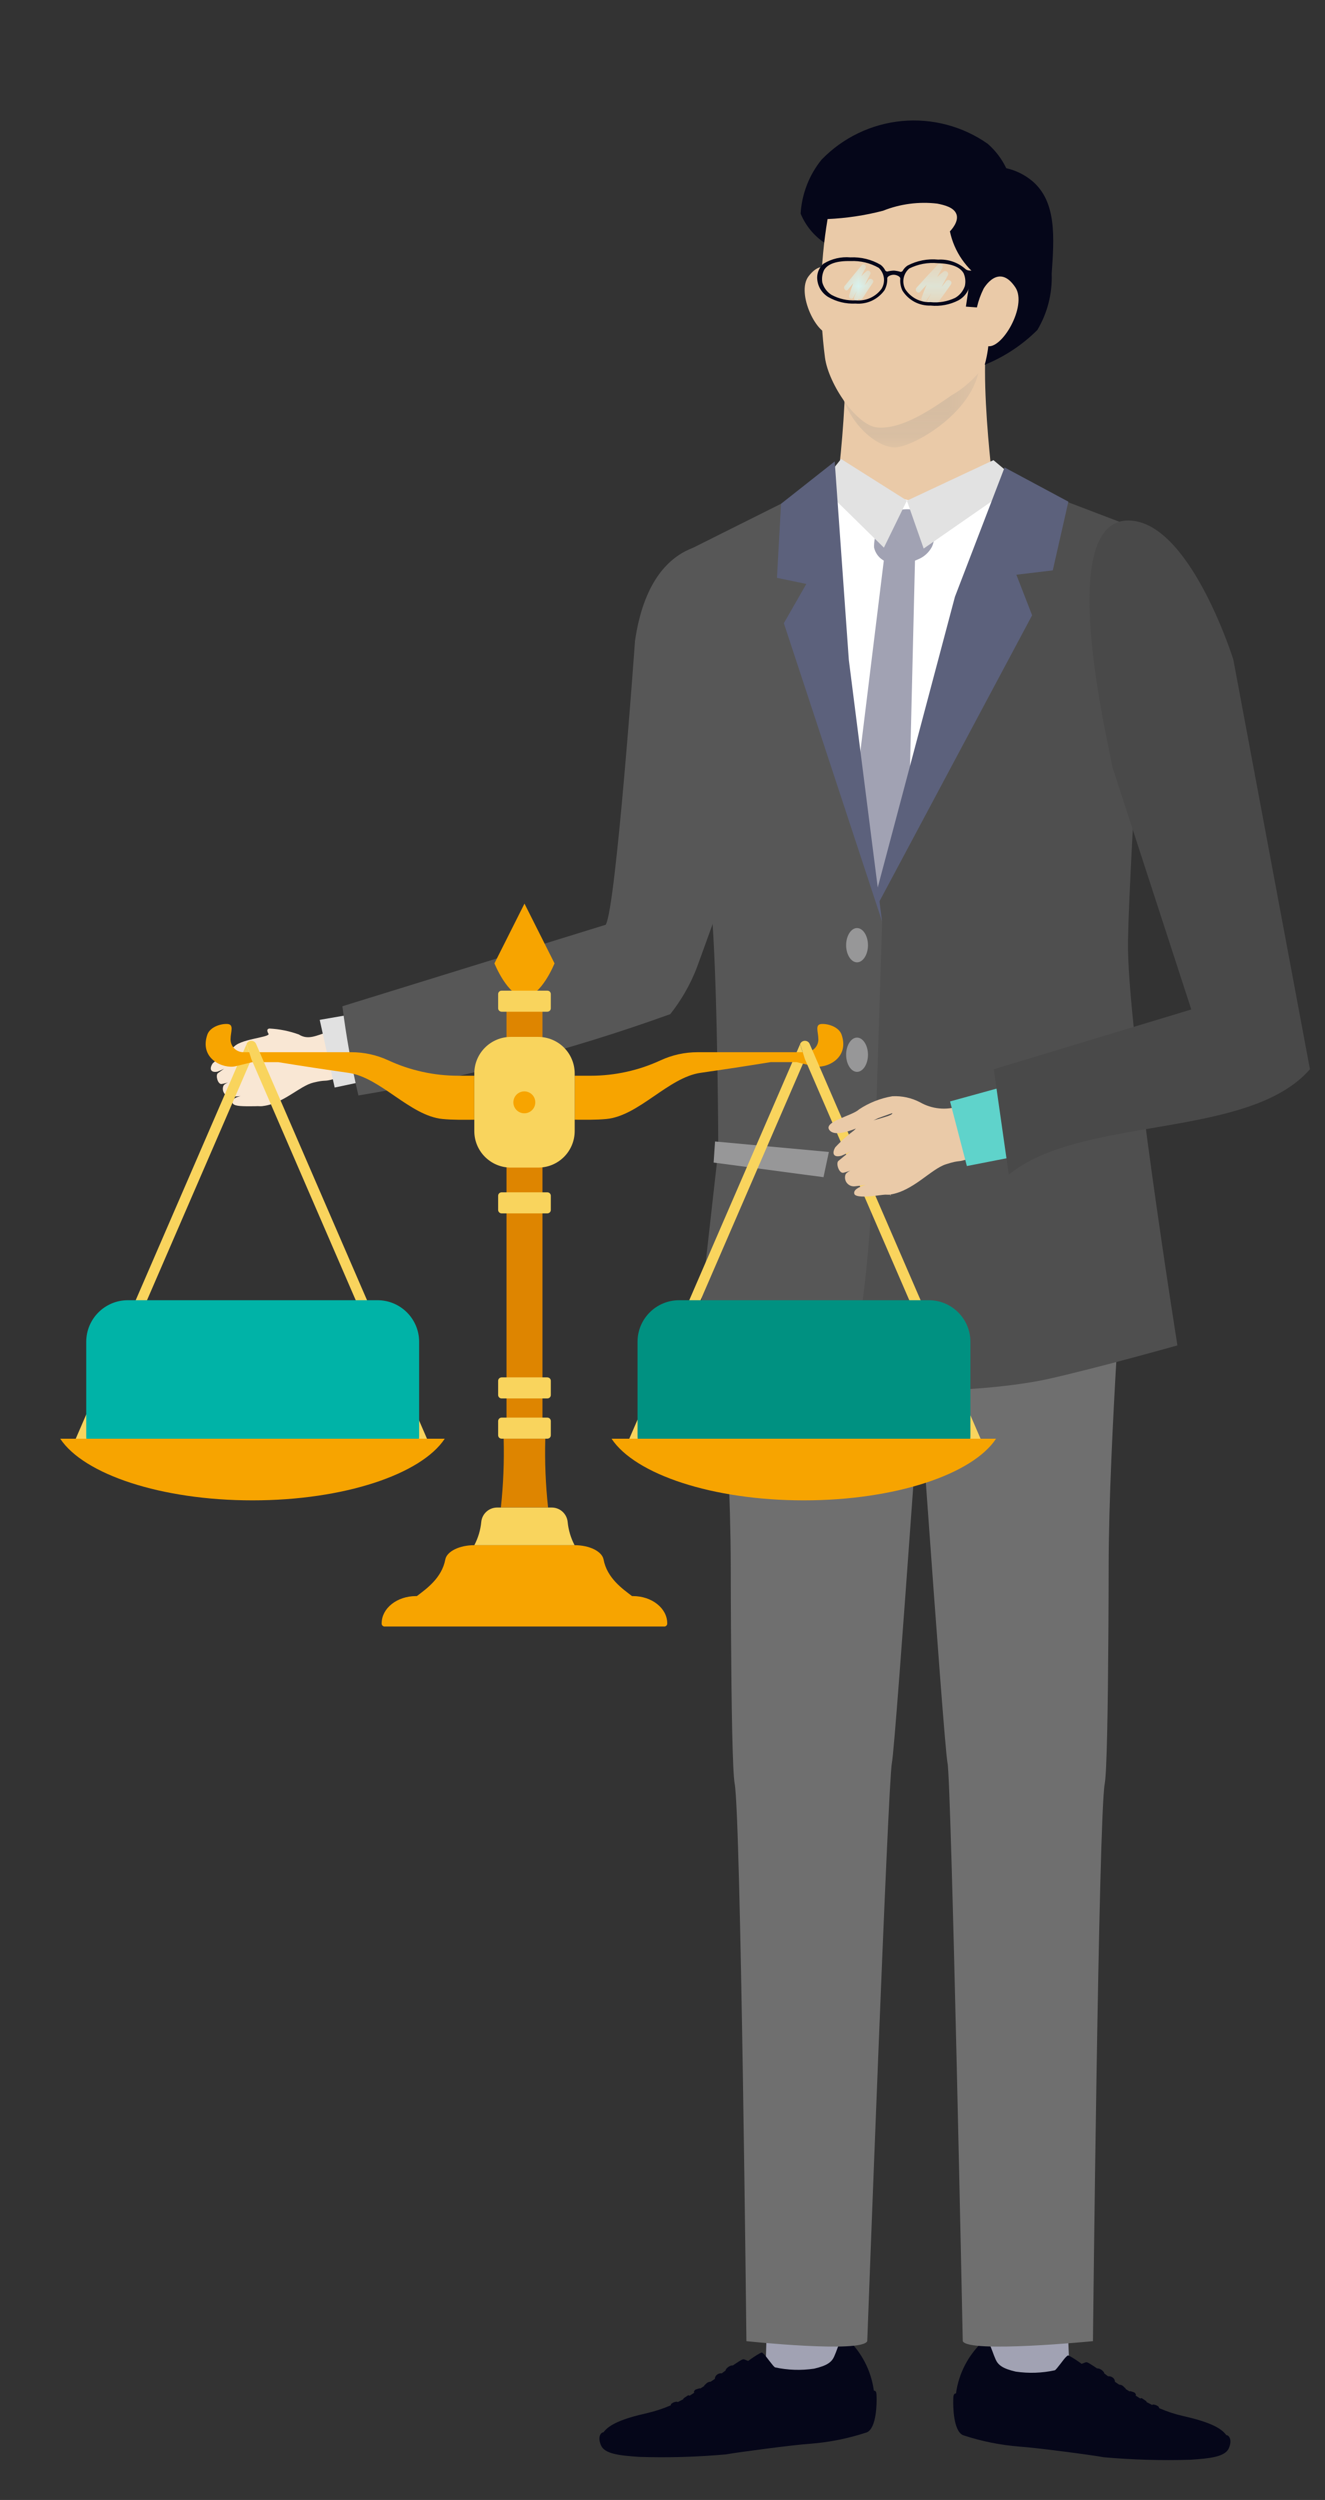 <svg width="44" height="83" viewBox="0 0 44 83" fill="none" xmlns="http://www.w3.org/2000/svg">
<rect x="0" y="0" width="44" height="83" fill="#333333" stroke="none"/>
<path d="M7.94 34.648C7.628 34.838 7.335 35.058 7.064 35.304C6.943 35.482 6.991 35.625 7.225 35.579C7.475 35.481 7.709 35.346 7.919 35.178C7.682 35.317 7.453 35.469 7.232 35.633C7.153 35.704 7.232 36.003 7.358 35.99C7.484 35.977 8.104 35.775 8.104 35.775C8.104 35.775 7.501 35.905 7.423 36.041C7.404 36.083 7.396 36.129 7.401 36.174C7.405 36.219 7.421 36.263 7.447 36.3C7.473 36.337 7.509 36.367 7.55 36.387C7.591 36.406 7.637 36.415 7.682 36.411C7.913 36.404 8.143 36.379 8.37 36.335C8.37 36.335 7.644 36.371 7.72 36.615C7.752 36.717 7.959 36.731 8.313 36.729C8.572 36.729 8.724 36.717 8.724 36.717L7.94 34.648Z" fill="#F9E7D4"/>
<path d="M8.92 34.327C8.946 34.451 7.915 34.493 7.741 34.794C7.517 35.185 8.02 36.792 8.707 36.724C9.393 36.656 9.951 36.053 10.402 35.944C10.853 35.834 10.733 35.925 11.073 35.827C11.004 35.309 10.999 34.779 10.907 34.256C10.51 34.377 10.236 34.543 9.923 34.345C9.609 34.231 9.28 34.165 8.947 34.148C8.807 34.166 8.92 34.327 8.92 34.327Z" fill="#F9E7D4"/>
<path d="M28.019 77.401L28.239 80.138L25.373 80.216L25.466 77.231L28.019 77.401Z" fill="#A1A2B3"/>
<path d="M32.903 77.4L32.684 79.504L35.549 79.587L35.456 77.234L32.903 77.4Z" fill="#A1A2B3"/>
<path d="M29.018 79.365C28.926 78.696 28.604 78.08 28.106 77.623C28.075 77.571 27.977 77.615 27.91 77.727C27.844 77.839 27.783 78.059 27.7 78.24C27.617 78.422 27.472 78.54 27.036 78.641C26.604 78.706 26.163 78.691 25.735 78.598C25.667 78.558 25.452 78.24 25.37 78.162C25.289 78.084 25.307 78.097 25.216 78.14C25.088 78.214 24.964 78.296 24.846 78.385C24.846 78.385 24.77 78.354 24.72 78.336C24.669 78.317 24.625 78.347 24.529 78.407C24.495 78.428 24.421 78.476 24.335 78.535C24.311 78.534 24.287 78.537 24.264 78.543C24.203 78.566 24.149 78.605 24.11 78.657C24.101 78.671 24.096 78.686 24.094 78.702C24.048 78.736 24.004 78.769 23.968 78.797H23.958C23.924 78.794 23.889 78.799 23.858 78.813C23.826 78.827 23.798 78.848 23.776 78.875C23.753 78.905 23.739 78.942 23.739 78.98C23.696 79.01 23.648 79.042 23.599 79.075H23.584C23.556 79.077 23.529 79.085 23.505 79.097C23.48 79.11 23.459 79.127 23.441 79.148C23.415 79.181 23.366 79.203 23.388 79.216L23.258 79.298C23.246 79.294 23.233 79.293 23.22 79.296C23.197 79.307 23.096 79.327 23.075 79.353C23.055 79.38 23.021 79.436 23.061 79.436C23.018 79.464 22.965 79.498 22.904 79.536C22.875 79.528 22.853 79.524 22.853 79.524L22.72 79.612C22.676 79.642 22.693 79.655 22.693 79.655C22.635 79.686 22.572 79.719 22.506 79.751C22.496 79.743 22.483 79.738 22.47 79.737C22.406 79.742 22.345 79.766 22.294 79.806C22.283 79.821 22.275 79.839 22.273 79.858L22.257 79.865C22.012 79.97 21.759 80.053 21.499 80.114C20.65 80.304 20.226 80.499 20.04 80.754C19.957 80.754 19.834 80.898 19.957 81.187C20.081 81.477 20.591 81.527 21.228 81.57C22.191 81.601 23.154 81.573 24.113 81.487C24.445 81.424 26.332 81.172 26.91 81.134C27.548 81.084 28.178 80.957 28.785 80.756C29.117 80.612 29.113 79.757 29.11 79.605C29.108 79.454 29.106 79.374 29.017 79.368" fill="#050619"/>
<path d="M31.746 79.462C31.838 78.793 32.16 78.177 32.658 77.721C32.689 77.669 32.787 77.713 32.854 77.825C32.92 77.937 32.981 78.156 33.064 78.338C33.147 78.52 33.292 78.638 33.728 78.739C34.16 78.803 34.601 78.789 35.029 78.695C35.098 78.656 35.312 78.337 35.394 78.259C35.475 78.181 35.458 78.195 35.548 78.238C35.676 78.312 35.8 78.393 35.919 78.482C35.919 78.482 35.994 78.452 36.044 78.433C36.095 78.415 36.139 78.445 36.235 78.505C36.269 78.525 36.343 78.573 36.429 78.632C36.453 78.632 36.477 78.635 36.5 78.641C36.561 78.663 36.615 78.703 36.654 78.755C36.663 78.769 36.668 78.784 36.67 78.8C36.717 78.834 36.76 78.866 36.796 78.894H36.805C36.839 78.891 36.874 78.897 36.906 78.911C36.938 78.924 36.966 78.945 36.987 78.972C37.011 79.002 37.024 79.04 37.025 79.078C37.067 79.108 37.115 79.14 37.165 79.173H37.18C37.207 79.175 37.234 79.183 37.258 79.195C37.283 79.208 37.305 79.225 37.322 79.246C37.349 79.279 37.397 79.301 37.375 79.313L37.506 79.396C37.518 79.39 37.531 79.388 37.545 79.39C37.568 79.401 37.669 79.421 37.69 79.448C37.71 79.474 37.744 79.53 37.704 79.53C37.747 79.559 37.8 79.593 37.861 79.63C37.889 79.622 37.912 79.618 37.912 79.618L38.045 79.706C38.089 79.736 38.072 79.749 38.072 79.749C38.13 79.781 38.193 79.813 38.259 79.846C38.269 79.837 38.282 79.832 38.295 79.831C38.359 79.836 38.42 79.86 38.471 79.9C38.482 79.915 38.49 79.933 38.492 79.953L38.508 79.959C38.753 80.064 39.006 80.148 39.266 80.208C40.115 80.399 40.539 80.593 40.724 80.848C40.807 80.848 40.931 80.992 40.807 81.282C40.684 81.571 40.174 81.622 39.537 81.665C38.575 81.695 37.611 81.667 36.651 81.582C36.32 81.518 34.433 81.266 33.855 81.229C33.217 81.178 32.587 81.051 31.98 80.85C31.648 80.706 31.652 79.851 31.655 79.7C31.657 79.548 31.659 79.468 31.748 79.462" fill="#050619"/>
<path d="M11.114 36.107L10.617 33.86L16.771 32.793L14.88 35.306L11.114 36.107Z" fill="#E1E1E1"/>
<path d="M24.299 18.101C24.267 18.065 21.645 17.446 21.087 21.278C21.087 21.278 20.459 30.129 20.115 30.702L11.37 33.408C11.495 34.404 11.673 35.393 11.902 36.37C15.429 35.787 18.895 34.883 22.258 33.67C22.617 33.217 22.907 32.714 23.121 32.177C23.121 32.177 26.906 21.932 26.566 21.066C26.408 20.444 26.126 19.86 25.736 19.351C25.347 18.841 24.858 18.416 24.299 18.101Z" fill="#575757"/>
<path d="M28.665 17.885C28.063 17.433 27.675 17.139 27.675 17.139C27.675 17.139 28.379 12.263 27.912 10.603C27.628 9.597 29.149 10.782 30.391 11.873C31.635 10.782 33.153 9.597 32.87 10.603C32.403 12.262 33.108 17.139 33.108 17.139C33.108 17.139 32.72 17.433 32.113 17.885C32.147 18.371 28.63 18.371 28.661 17.885" fill="#EACAA8"/>
<mask id="mask0_2752_37227" style="mask-type:luminance" maskUnits="userSpaceOnUse" x="27" y="11" width="6" height="4">
<path d="M32.542 11.762H27.857V14.855H32.542V11.762Z" fill="white"/>
</mask>
<g mask="url(#mask0_2752_37227)">
<path d="M27.857 12.626C28.566 12.96 29.303 13.232 30.06 13.436C30.965 13.008 31.799 12.444 32.532 11.762C32.698 13.514 30.357 14.843 29.726 14.855C29.095 14.866 28.008 13.957 27.857 12.626Z" fill="#D6BDA2"/>
</g>
<path d="M23.718 40.725C23.718 40.725 24.258 47.865 24.266 51.919C24.266 52.69 24.271 53.455 24.275 54.183C24.291 56.731 24.326 58.839 24.397 59.222C24.601 60.311 24.787 77.728 24.787 77.728C24.787 77.728 28.615 78.134 28.799 77.728C28.799 77.728 29.49 59.115 29.617 58.533C29.744 57.951 30.894 41.263 30.894 41.263C30.894 41.263 24.039 39.798 23.718 40.725Z" fill="#6F6F6F"/>
<path d="M37.364 40.725C37.364 40.725 36.824 47.866 36.816 51.92C36.816 52.691 36.811 53.455 36.807 54.184C36.791 56.731 36.756 58.839 36.685 59.222C36.481 60.312 36.294 77.728 36.294 77.728C36.294 77.728 32.155 78.135 31.971 77.728C31.971 77.728 31.592 59.116 31.465 58.534C31.338 57.952 30.186 41.263 30.186 41.263C30.186 41.263 37.041 39.798 37.361 40.725" fill="#6F6F6F"/>
<path d="M37.191 41.827C37.244 41.345 37.233 40.859 37.158 40.38C37.158 40.38 29.363 40.546 24.041 40.242C23.923 40.697 23.854 41.164 23.837 41.634C23.837 41.634 35.555 42.01 37.188 41.827" fill="#050619"/>
<path d="M27.855 9.286C27.855 9.286 27.44 8.408 26.851 9.172C26.422 9.728 27.146 11.205 27.622 11.089C28.098 10.973 28.172 10.063 27.855 9.286Z" fill="#EACAA8"/>
<path d="M27.388 8.067C27.03 7.83 26.751 7.49 26.587 7.092C26.627 6.437 26.869 5.811 27.282 5.301C27.988 4.571 28.932 4.116 29.944 4.019C30.955 3.923 31.968 4.19 32.8 4.774C33.058 5 33.267 5.275 33.415 5.584C33.737 5.657 34.036 5.806 34.288 6.018C35.089 6.708 35.008 7.873 34.924 9.09C34.948 9.745 34.783 10.393 34.448 10.956C33.948 11.454 33.354 11.846 32.701 12.111C32.633 11.97 32.733 11.601 32.681 11.393C32.623 11.158 33.063 10.967 33.06 10.8C32.7 10.872 32.327 10.842 31.983 10.713C30.904 10.273 31.195 9.007 30.2 8.45C29.264 7.926 28.39 8.699 27.391 8.067" fill="#050619"/>
<path d="M32.846 11.113C32.839 11.45 32.79 11.784 32.701 12.108C32.416 12.525 32.04 12.872 31.602 13.122C30.953 13.574 29.957 14.264 29.136 14.193C28.453 14.134 27.517 12.763 27.395 11.871C27.196 10.343 27.226 8.793 27.482 7.273C28.104 7.246 28.721 7.153 29.323 6.997C29.894 6.769 30.514 6.688 31.124 6.76C31.337 6.803 31.685 6.878 31.764 7.121C31.844 7.364 31.582 7.644 31.544 7.681C31.614 8.015 31.75 8.332 31.944 8.612C32.036 8.745 32.14 8.869 32.254 8.983C32.195 9.382 32.135 9.781 32.075 10.18L32.584 10.218C32.659 9.93 32.905 11.183 32.847 11.107" fill="#EACAA8"/>
<path d="M32.662 9.586C32.662 9.586 33.16 8.701 33.719 9.543C34.123 10.156 33.256 11.643 32.768 11.485C32.279 11.328 32.27 10.373 32.662 9.586Z" fill="#EACAA8"/>
<mask id="mask1_2752_37227" style="mask-type:luminance" maskUnits="userSpaceOnUse" x="28" y="8" width="2" height="2">
<path d="M29 8.773H28.03V9.983H29V8.773Z" fill="white"/>
</mask>
<g mask="url(#mask1_2752_37227)">
<path d="M28.839 9.295C28.799 9.355 28.759 9.412 28.717 9.467C28.771 9.353 28.829 9.239 28.889 9.124C28.904 9.107 28.911 9.085 28.909 9.063C28.907 9.041 28.897 9.02 28.88 9.006C28.863 8.991 28.841 8.984 28.819 8.986C28.797 8.988 28.777 8.998 28.762 9.015C28.704 9.062 28.65 9.114 28.601 9.17C28.643 9.081 28.689 8.994 28.739 8.908C28.79 8.822 28.681 8.726 28.619 8.8C28.429 9.028 28.241 9.264 28.051 9.491C27.984 9.574 28.092 9.697 28.159 9.617L28.335 9.4C28.284 9.534 28.238 9.671 28.198 9.809C28.173 9.899 28.289 9.964 28.334 9.881C28.378 9.799 28.417 9.734 28.455 9.661L28.367 9.854C28.328 9.937 28.411 10.02 28.48 9.964L28.524 9.923C28.537 9.937 28.554 9.946 28.573 9.947C28.592 9.949 28.61 9.943 28.625 9.93C28.631 9.925 28.636 9.918 28.64 9.911C28.748 9.738 28.862 9.564 28.985 9.388C29.048 9.297 28.902 9.204 28.839 9.295Z" fill="#D7F4F2"/>
</g>
<mask id="mask2_2752_37227" style="mask-type:luminance" maskUnits="userSpaceOnUse" x="30" y="8" width="2" height="3">
<path d="M31.597 8.758H30.412V10.097H31.597V8.758Z" fill="white"/>
</mask>
<g mask="url(#mask2_2752_37227)">
<path d="M31.414 9.338C31.367 9.405 31.317 9.468 31.265 9.528C31.334 9.402 31.403 9.275 31.472 9.146C31.479 9.135 31.483 9.123 31.485 9.11C31.487 9.098 31.486 9.085 31.483 9.072C31.48 9.06 31.474 9.048 31.466 9.038C31.459 9.028 31.449 9.019 31.438 9.013C31.42 9.002 31.399 8.997 31.378 8.999C31.357 9.001 31.337 9.011 31.322 9.025C31.25 9.078 31.182 9.136 31.118 9.199C31.173 9.101 31.231 9.004 31.291 8.907C31.352 8.809 31.219 8.704 31.14 8.789C30.903 9.038 30.666 9.294 30.436 9.552C30.359 9.635 30.477 9.776 30.556 9.689C30.636 9.602 30.7 9.533 30.774 9.454C30.707 9.601 30.649 9.749 30.599 9.899C30.592 9.923 30.596 9.95 30.608 9.971C30.621 9.993 30.642 10.009 30.666 10.016C30.684 10.021 30.703 10.02 30.721 10.014C30.739 10.008 30.754 9.996 30.765 9.981C30.817 9.898 30.869 9.82 30.925 9.741L30.809 9.951C30.797 9.971 30.793 9.994 30.796 10.017C30.8 10.04 30.811 10.061 30.829 10.076C30.847 10.091 30.869 10.099 30.892 10.099C30.915 10.099 30.938 10.091 30.955 10.076C30.975 10.062 30.994 10.047 31.013 10.032C31.032 10.051 31.058 10.061 31.085 10.061C31.111 10.061 31.137 10.051 31.156 10.032L31.164 10.023C31.303 9.832 31.444 9.639 31.579 9.442C31.65 9.34 31.485 9.237 31.413 9.339" fill="#D7F4F2"/>
</g>
<path d="M27.358 8.749C27.622 8.589 27.93 8.518 28.238 8.545C28.591 8.528 28.941 8.614 29.245 8.793C29.311 8.844 29.365 8.91 29.4 8.985C29.417 9.002 29.439 9.013 29.462 9.016C29.535 8.997 29.61 8.986 29.686 8.984C29.761 8.99 29.835 9.004 29.907 9.027C29.931 9.026 29.954 9.016 29.971 8.999C30.01 8.926 30.067 8.863 30.137 8.817C30.45 8.653 30.804 8.584 31.156 8.619C31.479 8.6 31.797 8.707 32.043 8.917C32.081 8.957 32.134 8.98 32.189 8.982C32.225 8.982 32.261 8.986 32.296 8.995C32.316 9.003 32.332 9.017 32.343 9.035C32.354 9.053 32.358 9.074 32.356 9.095C32.356 9.119 32.349 9.142 32.335 9.16C32.321 9.179 32.301 9.192 32.279 9.198C32.263 9.202 32.249 9.211 32.24 9.224C32.231 9.237 32.227 9.253 32.229 9.269C32.233 9.412 32.197 9.553 32.126 9.677C32.056 9.801 31.952 9.903 31.826 9.972C31.543 10.117 31.224 10.178 30.907 10.146C30.72 10.152 30.535 10.11 30.37 10.023C30.205 9.935 30.066 9.806 29.967 9.648C29.908 9.523 29.884 9.383 29.897 9.245C29.893 9.177 29.77 9.124 29.684 9.122C29.598 9.119 29.472 9.167 29.464 9.234C29.471 9.373 29.439 9.511 29.374 9.633C29.266 9.785 29.12 9.906 28.951 9.985C28.782 10.063 28.596 10.095 28.41 10.079C28.091 10.095 27.774 10.018 27.498 9.858C27.387 9.789 27.295 9.693 27.231 9.579C27.168 9.464 27.135 9.335 27.136 9.204C27.138 9.116 27.159 9.03 27.197 8.951C27.235 8.872 27.29 8.802 27.357 8.746M30.064 9.605C30.155 9.742 30.279 9.854 30.425 9.929C30.572 10.003 30.735 10.039 30.899 10.031C31.178 10.06 31.46 10.011 31.715 9.891C31.868 9.805 31.984 9.664 32.04 9.497C32.072 9.356 32.058 9.209 32.001 9.076C31.889 8.869 31.601 8.75 31.139 8.739C30.814 8.707 30.486 8.768 30.195 8.914C30.097 8.997 30.031 9.111 30.007 9.237C29.983 9.363 30.004 9.493 30.064 9.605ZM27.307 9.38C27.355 9.55 27.463 9.696 27.613 9.79C27.86 9.923 28.14 9.986 28.42 9.972C28.584 9.987 28.748 9.96 28.898 9.893C29.047 9.826 29.177 9.721 29.274 9.589C29.341 9.479 29.368 9.35 29.351 9.224C29.334 9.097 29.273 8.98 29.18 8.892C28.896 8.73 28.572 8.653 28.245 8.668C27.783 8.657 27.49 8.76 27.367 8.962C27.305 9.09 27.284 9.235 27.307 9.376" fill="#050619"/>
<path d="M23.09 18.658L27.553 15.922L31.082 16.849L34.452 16.369L38.219 17.92C37.835 20.159 37.564 22.417 37.41 24.683C37.16 29.43 37.205 34.188 37.545 38.929L24.576 36.086C24.576 36.086 24.487 21.567 23.09 18.66" fill="white"/>
<path d="M29.025 18.17C29.021 17.977 29.059 17.784 29.134 17.606C29.21 17.427 29.323 17.267 29.465 17.135C29.606 17.023 29.774 16.949 29.952 16.92C30.13 16.891 30.313 16.908 30.483 16.969C30.588 17 30.685 17.053 30.767 17.125C30.849 17.198 30.914 17.287 30.957 17.388C31.009 17.51 31.035 17.642 31.033 17.774C31.03 17.907 31.001 18.038 30.945 18.159C30.844 18.347 30.68 18.494 30.481 18.573C30.203 18.703 29.891 18.743 29.589 18.689C29.453 18.673 29.325 18.615 29.224 18.522C29.122 18.429 29.053 18.307 29.025 18.173" fill="#A1A2B3"/>
<path d="M30.391 18.35L30.047 32.638L28.783 33.413L27.65 32.44L29.404 18.164L30.391 18.35Z" fill="#A1A2B3"/>
<path d="M30.116 16.624L30.673 18.212L33.855 16.002L32.99 15.277L30.116 16.624Z" fill="#E2E2E2"/>
<path d="M27.929 15.238L30.116 16.62L29.352 18.182L27.241 16.109L27.929 15.238Z" fill="#E2E2E2"/>
<path d="M30.981 24.415C29.916 26.765 29.142 29.237 28.678 31.775C28.311 33.758 28.54 44.13 28.572 45.343C28.603 46.555 33.197 46.137 34.765 45.792C36.332 45.447 39.099 44.668 39.099 44.668C39.099 44.668 37.41 34.084 37.458 31.244C37.506 28.404 38.214 17.721 38.214 17.721L34.532 16.316L30.981 24.415Z" fill="#4F4F4F"/>
<path d="M33.36 15.52L31.711 19.813L28.848 30.593L34.274 20.428L33.751 19.081L34.96 18.937L35.478 16.656L33.36 15.52Z" fill="#5C617C"/>
<path d="M26.834 16.277L22.64 18.373C22.64 18.373 23.356 26.122 23.657 30.558C23.841 33.265 23.852 38.198 23.852 38.198L23.094 44.942C23.094 44.942 25.917 45.633 26.283 45.702C26.617 45.852 26.994 45.874 27.343 45.764C27.691 45.655 27.988 45.421 28.177 45.108C28.877 44.076 29.094 36.972 29.094 36.972L29.294 30.587L27.35 18.683L26.834 16.277Z" fill="#575757"/>
<path d="M27.719 15.32L28.188 21.915L29.29 30.588L26.03 20.691L26.776 19.387L25.801 19.185L25.937 16.726L27.719 15.32Z" fill="#5C617C"/>
<path d="M27.525 38.246L23.745 37.898L23.698 38.598L27.346 39.083L27.525 38.246Z" fill="#979798"/>
<path d="M28.098 35.018C28.098 35.332 28.264 35.587 28.46 35.587C28.657 35.587 28.823 35.332 28.823 35.018C28.823 34.704 28.657 34.449 28.46 34.449C28.263 34.449 28.098 34.704 28.098 35.018Z" fill="#979798"/>
<path d="M28.098 31.381C28.098 31.696 28.264 31.95 28.46 31.95C28.657 31.95 28.823 31.696 28.823 31.381C28.823 31.067 28.657 30.812 28.46 30.812C28.263 30.812 28.098 31.067 28.098 31.381Z" fill="#979798"/>
<path d="M20.774 48.051L21.09 48.189L26.727 35.17L26.569 34.668L20.774 48.051Z" fill="#F9D45D"/>
<path d="M2.392 48.051L2.708 48.189L8.345 35.17L8.187 34.668L2.392 48.051Z" fill="#F9D45D"/>
<path d="M16.419 31.985C16.419 31.985 16.865 33.095 17.417 33.095C17.968 33.095 18.415 31.985 18.415 31.985L17.417 30L16.419 31.985Z" fill="#F7A400"/>
<path d="M17.895 33.051H16.939C16.91 33.049 16.882 33.057 16.86 33.075C16.838 33.093 16.823 33.119 16.82 33.148V47.455H18.014V33.148C18.011 33.119 17.996 33.093 17.974 33.075C17.952 33.057 17.923 33.049 17.895 33.051Z" fill="#DE8500"/>
<path d="M18.108 47.766H16.725C16.745 48.528 16.715 49.29 16.633 50.048H18.2C18.118 49.29 18.087 48.528 18.108 47.766Z" fill="#DE8500"/>
<path d="M12.895 35.204C12.511 35.026 12.093 34.934 11.67 34.934H8.084C7.974 34.935 7.867 34.892 7.787 34.816C7.707 34.739 7.661 34.635 7.656 34.524C7.656 34.518 7.656 34.512 7.656 34.505C7.656 34.259 7.788 34.005 7.541 33.996C7.294 33.988 6.968 34.114 6.886 34.349C6.609 35.144 7.407 35.501 7.829 35.398L8.382 35.264H9.237C10.016 35.39 10.794 35.509 11.571 35.619C12.639 35.772 13.616 37.046 14.693 37.151C15.043 37.186 15.398 37.176 15.749 37.176V35.715H15.217C14.415 35.715 13.623 35.541 12.895 35.204" fill="#F7A400"/>
<path d="M27.292 33.996C27.045 34.004 27.176 34.258 27.176 34.505C27.176 34.511 27.176 34.518 27.176 34.524C27.172 34.634 27.125 34.739 27.045 34.815C26.965 34.892 26.859 34.934 26.748 34.934H23.163C22.74 34.934 22.322 35.026 21.938 35.203C21.21 35.54 20.418 35.715 19.615 35.715H19.084V37.175C19.435 37.175 19.79 37.185 20.14 37.151C21.217 37.046 22.195 35.772 23.262 35.619C24.039 35.508 24.817 35.389 25.596 35.263H26.451L27.004 35.398C27.426 35.502 28.224 35.144 27.946 34.349C27.864 34.114 27.539 33.989 27.292 33.996" fill="#F7A400"/>
<path d="M18.177 45.73H16.656C16.626 45.731 16.597 45.743 16.576 45.764C16.554 45.785 16.542 45.814 16.542 45.844V46.316C16.542 46.346 16.554 46.375 16.576 46.396C16.597 46.417 16.626 46.429 16.656 46.429H18.177C18.207 46.429 18.236 46.417 18.258 46.396C18.279 46.375 18.291 46.346 18.291 46.316V45.844C18.291 45.814 18.279 45.785 18.258 45.764C18.236 45.743 18.207 45.731 18.177 45.73Z" fill="#F9D45D"/>
<path d="M18.177 47.066H16.656C16.626 47.066 16.597 47.078 16.576 47.1C16.554 47.121 16.542 47.15 16.542 47.18V47.651C16.542 47.682 16.554 47.711 16.575 47.732C16.597 47.753 16.626 47.765 16.656 47.765H18.177C18.207 47.765 18.236 47.753 18.258 47.732C18.279 47.711 18.291 47.682 18.291 47.651V47.18C18.291 47.15 18.279 47.121 18.258 47.1C18.236 47.078 18.207 47.066 18.177 47.066Z" fill="#F9D45D"/>
<path d="M18.177 39.586H16.656C16.626 39.586 16.597 39.598 16.576 39.619C16.554 39.641 16.542 39.67 16.542 39.7V40.171C16.542 40.201 16.554 40.23 16.576 40.251C16.597 40.273 16.626 40.285 16.656 40.285H18.177C18.207 40.285 18.236 40.273 18.258 40.251C18.279 40.23 18.291 40.201 18.291 40.171V39.7C18.291 39.67 18.279 39.641 18.258 39.619C18.236 39.598 18.207 39.586 18.177 39.586Z" fill="#F9D45D"/>
<path d="M18.177 32.891H16.656C16.626 32.891 16.597 32.903 16.576 32.924C16.554 32.945 16.542 32.974 16.542 33.005V33.476C16.542 33.506 16.554 33.535 16.576 33.556C16.597 33.577 16.626 33.589 16.656 33.59H18.177C18.207 33.589 18.236 33.577 18.258 33.556C18.279 33.535 18.291 33.506 18.291 33.476V33.005C18.291 32.974 18.279 32.945 18.258 32.924C18.236 32.903 18.207 32.891 18.177 32.891Z" fill="#F9D45D"/>
<path d="M17.874 34.426H16.96C16.64 34.427 16.333 34.554 16.106 34.781C15.879 35.008 15.751 35.314 15.751 35.635V37.556C15.751 37.877 15.879 38.184 16.106 38.41C16.333 38.637 16.64 38.764 16.96 38.765H17.874C18.195 38.764 18.502 38.637 18.729 38.41C18.955 38.184 19.083 37.877 19.084 37.556V35.635C19.083 35.314 18.955 35.008 18.729 34.781C18.502 34.554 18.195 34.427 17.874 34.426Z" fill="#F9D45D"/>
<path d="M21.017 52.991H20.988C20.677 52.755 20.159 52.395 20.043 51.777C19.992 51.507 19.577 51.301 19.079 51.301H15.752C15.254 51.301 14.838 51.508 14.787 51.777C14.671 52.395 14.153 52.755 13.843 52.991H13.814C13.184 52.991 12.674 53.396 12.674 53.895V53.916C12.677 53.942 12.69 53.965 12.711 53.981C12.731 53.997 12.757 54.005 12.783 54.002H22.048C22.074 54.005 22.1 53.997 22.12 53.981C22.14 53.965 22.154 53.942 22.157 53.916V53.895C22.157 53.395 21.646 52.991 21.017 52.991Z" fill="#F7A400"/>
<path d="M18.323 50.051H16.509C16.378 50.051 16.251 50.1 16.154 50.188C16.056 50.276 15.995 50.397 15.982 50.527C15.956 50.797 15.878 51.06 15.752 51.3H19.08C18.954 51.06 18.876 50.797 18.85 50.527C18.837 50.397 18.776 50.276 18.678 50.188C18.581 50.1 18.454 50.051 18.323 50.051Z" fill="#F9D45D"/>
<path d="M26.728 34.555C26.695 34.555 26.662 34.565 26.634 34.583C26.606 34.602 26.584 34.628 26.57 34.659L26.728 35.161L32.365 48.179L32.681 48.041L26.886 34.658C26.873 34.627 26.851 34.601 26.823 34.583C26.795 34.565 26.762 34.555 26.728 34.555" fill="#F9D45D"/>
<path d="M8.346 34.555C8.312 34.555 8.279 34.565 8.251 34.583C8.223 34.602 8.201 34.628 8.188 34.659L8.346 35.161L13.982 48.179L14.298 48.041L8.503 34.658C8.49 34.627 8.468 34.601 8.44 34.583C8.412 34.565 8.379 34.555 8.345 34.555" fill="#F9D45D"/>
<path d="M17.411 36.234C17.339 36.234 17.269 36.256 17.209 36.296C17.149 36.336 17.102 36.393 17.075 36.459C17.047 36.526 17.04 36.599 17.054 36.67C17.068 36.74 17.103 36.805 17.154 36.856C17.205 36.907 17.27 36.942 17.34 36.956C17.411 36.97 17.484 36.963 17.551 36.935C17.617 36.908 17.674 36.861 17.715 36.801C17.755 36.741 17.776 36.671 17.776 36.599C17.776 36.502 17.738 36.409 17.669 36.341C17.601 36.273 17.508 36.234 17.411 36.234Z" fill="#F7A400"/>
<path d="M30.843 43.168H22.553C21.79 43.168 21.171 43.786 21.171 44.548V47.655C21.171 48.417 21.79 49.035 22.553 49.035H30.843C31.606 49.035 32.225 48.417 32.225 47.655V44.548C32.225 43.786 31.606 43.168 30.843 43.168Z" fill="#009181"/>
<path d="M12.536 43.168H4.246C3.483 43.168 2.864 43.786 2.864 44.548V47.655C2.864 48.417 3.483 49.035 4.246 49.035H12.536C13.299 49.035 13.918 48.417 13.918 47.655V44.548C13.918 43.786 13.299 43.168 12.536 43.168Z" fill="#00B3A7"/>
<path d="M26.693 49.813C29.733 49.813 32.296 48.947 33.077 47.766H20.308C21.09 48.947 23.652 49.813 26.693 49.813Z" fill="#F7A400"/>
<path d="M8.384 49.813C11.425 49.813 13.988 48.947 14.769 47.766H2C2.781 48.947 5.344 49.813 8.384 49.813Z" fill="#F7A400"/>
<path d="M28.555 37.392C28.258 37.593 27.983 37.827 27.738 38.09C27.615 38.297 27.681 38.442 27.94 38.371C28.171 38.278 28.384 38.148 28.573 37.986C28.317 38.16 28.072 38.347 27.837 38.547C27.754 38.633 27.863 38.963 28.006 38.937C28.148 38.911 28.822 38.64 28.822 38.64C28.822 38.64 28.157 38.831 28.079 38.99C28.061 39.038 28.056 39.09 28.064 39.14C28.072 39.191 28.093 39.239 28.125 39.278C28.158 39.318 28.2 39.349 28.247 39.368C28.295 39.386 28.347 39.392 28.397 39.385C28.657 39.359 28.913 39.312 29.165 39.245C29.165 39.245 28.276 39.37 28.372 39.642C28.408 39.743 28.736 39.747 29.129 39.693C29.716 39.613 29.567 39.69 29.567 39.69L28.555 37.392Z" fill="#EACAA8"/>
<path d="M29.63 36.955C29.668 37.092 28.516 37.215 28.345 37.568C28.122 38.025 28.807 39.782 29.571 39.658C30.336 39.533 30.913 38.815 31.411 38.655C31.908 38.494 31.776 38.609 32.154 38.473C32.037 37.899 31.991 37.306 31.849 36.726C31.636 36.797 31.411 36.822 31.188 36.8C30.965 36.778 30.75 36.709 30.555 36.598C30.272 36.45 29.954 36.38 29.634 36.396C29.239 36.462 28.861 36.611 28.526 36.833C28.3 37.05 27.296 37.245 27.555 37.534C27.849 37.863 29.034 37.168 29.173 37.119C29.312 37.071 29.629 36.956 29.629 36.956" fill="#EACAA8"/>
<path d="M32.107 38.713L31.549 36.568L33.746 35.963L34.417 38.262L32.107 38.713Z" fill="#5FD3CB"/>
<path d="M36.942 25.472L39.56 33.515L33 35.5L33.5 39C35.9 37.026 41.459 37.843 43.5 35.5L40.955 21.895C40.955 21.895 39.606 17.588 37.673 17.297C34.89 16.879 36.827 24.75 36.942 25.472Z" fill="#494949"/>
</svg>
